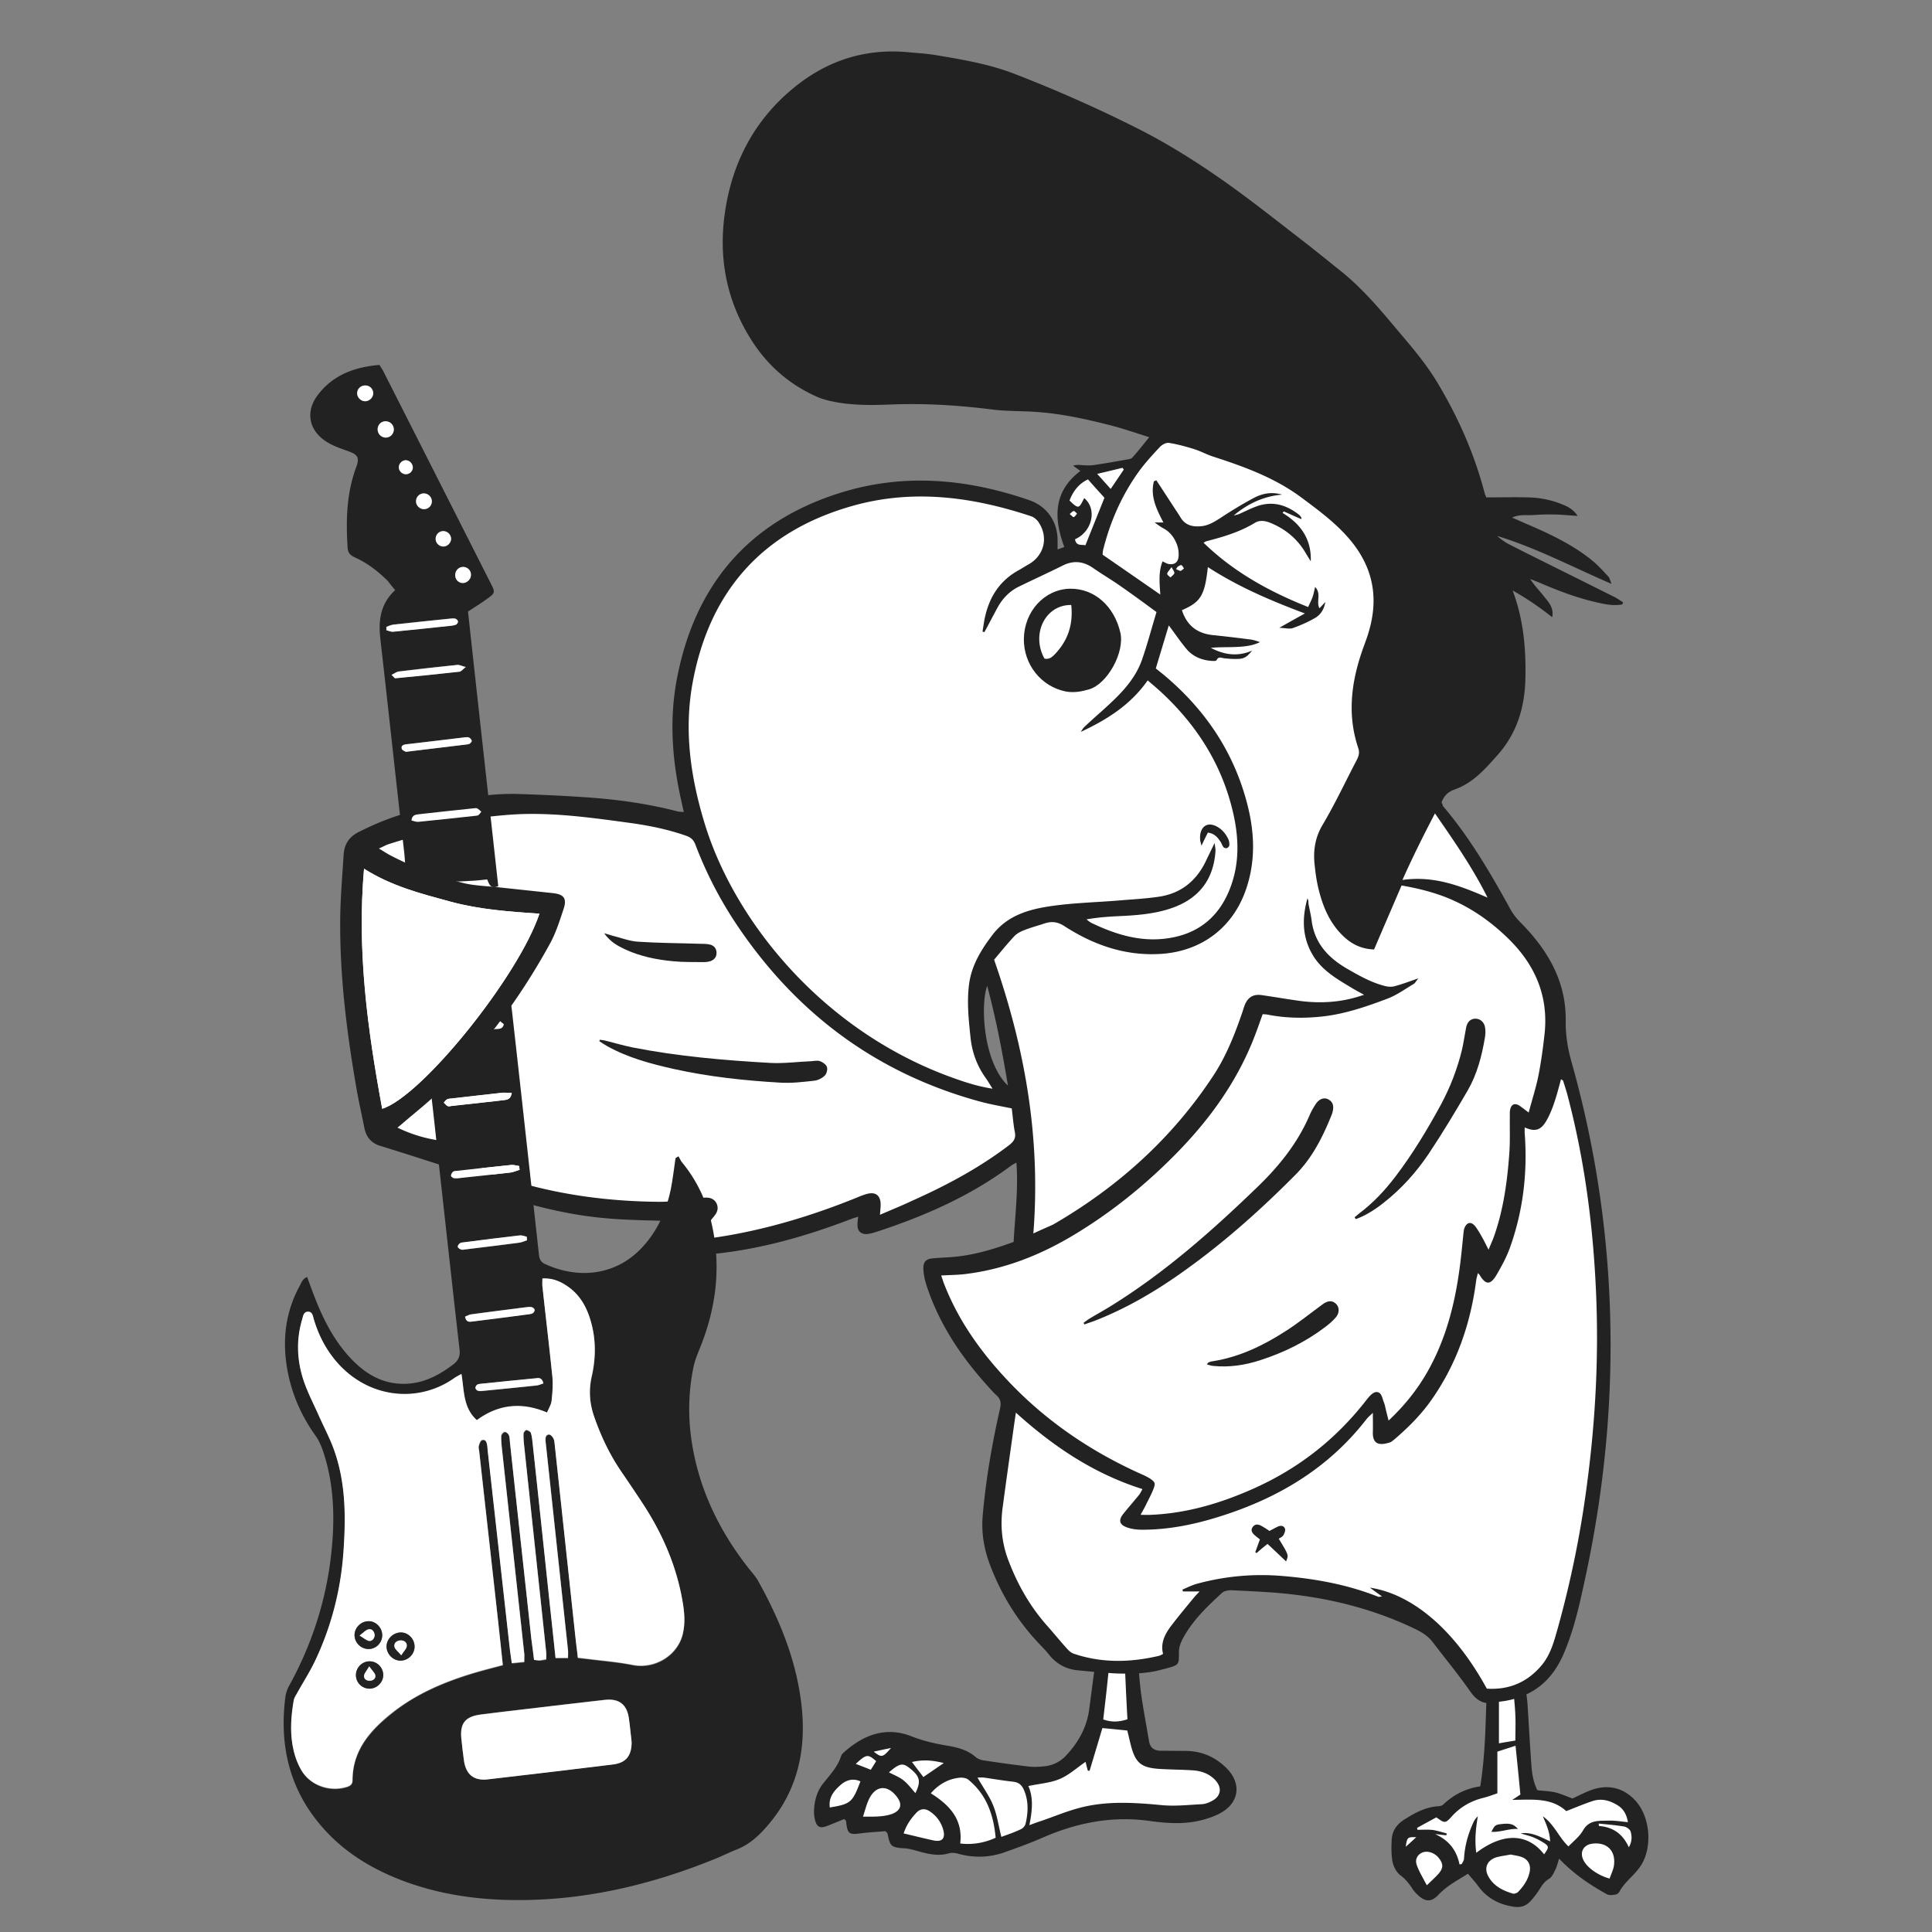 <svg xmlns="http://www.w3.org/2000/svg" xml:space="preserve" id="Calque_1" x="0" y="0" version="1.1" viewBox="0 0 1117.1 1117.1">
  <rect x="0" y="0" width="1117.1" height="1117.1" fill="#808080" stroke="none"/>
  <style>
    .st0{fill:#fff}.st1{fill:#222}
  </style>
  <path id="fond" d="M943.8 1042.2c-6-6.3-13.3-8.2-21.7-5.8-2.7.8-5.3 2.1-8.1 3.4-1.3.6-2.7 1.3-4.1 1.9l-.7.3-.8-.3c-.9-.3-1.8-.7-2.8-1.1-2.2-.9-4.5-1.8-6.8-2.4-1.9-.5-4-.6-6.1-.8-1.3-.1-2.7-.2-4.1-.4l-1-.1-.5-.9c-2.8-5.6-3.4-11.6-3.7-16.2-.5-7.4-1-14.9-1.4-22.2-.2-3.7-.4-7.4-.7-11.1-.1-2-.4-4.2-.6-6.6l-.2-1.4 1.3-.6c9-4.2 15.6-11.3 20.2-21.7 6.3-14.5 9.7-30.1 12.9-45.2l.3-1.3c11-51.8 15.6-104 13.7-155.1-1.8-47.4-9.2-94.6-22.1-140.2-2.4-8.4-3.5-16.3-3.4-24.3.3-19.8-7.8-37.3-25.3-55.1-2.8-2.8-5-5.6-6.5-8.6-10.3-18.8-22.7-40.4-38.8-59.2l-.5-.6v-.7c0-.1 0-.2-.4-.8l-.5-.8.3-.9c1.5-4.3 4.4-7.2 8.5-8.6 10.1-3.5 16.7-11 23.8-18.9l.3-.4c10.2-11.4 15.4-25.4 15.8-43 .5-20.1-1.8-36.1-7.3-50.3l-2-5.2 4.8 2.8c7.1 4 13.6 8.3 19.9 13.1-.6-2.1-1.9-3.8-3.4-5.6-.3-.3-.5-.7-.8-1-.9-1.1-1.7-2.1-2.7-3.2-1.9-2.2-3.8-4.4-5.4-7l-3.4-5.3 5.8 2.4c.8.3 1.7.7 2.5 1 .9.3 1.7.7 2.6 1 14.7 6.4 26.1 10.2 37.2 12.3 2.2.4 4.3.7 6.3.6l-1.5-.9-.2-.1c-10.7-5.4-21.5-10.7-32.3-16.1l-7-3.5c-7-3.5-14.2-7.1-21.3-10.7-2.6-1.4-5.2-3.1-7.4-5.2l-6.6-6 8.6 2.6c16 4.9 30.9 11.7 46.6 18.9 4.7 2.2 9.5 4.4 14.4 6.5-2.5-2.7-4.9-5.2-7.6-7.5-11.7-9.6-25.5-15.9-38.6-21.5-.7-.3-1.4-.6-2.2-1-1.6-.7-3.3-1.5-5.4-2.3l-4.1-1.7 4-1.9c3.6-1.7 6.9-1.7 9.8-1.6 1.1 0 2.1 0 3.1-.1 4.3-.3 8.5-.4 12.9-.3 2.5.1 5.1.2 7.8.4h.3c-1.3-1-2.6-1.6-3.9-2.1-5.9-2.6-12.7-4-20-4.2-5.1-.1-10.2-.1-15.7 0H858l-.5-1.3c0-.1-.1-.2-.2-.4-.3-.6-.6-1.4-.9-2.4-5.6-21.3-14.7-42.6-27.1-63.3-5.6-9.3-12.4-17.6-18.3-24.6-1.6-1.8-3.1-3.7-4.7-5.6-9.9-11.8-20.2-24-32.5-33.9-2.4-1.9-4.7-3.8-7.1-5.7-4.9-3.9-9.9-8-15-11.9l-10.4-8c-11.5-8.9-23.4-18.1-35.5-26.6-17.4-12.2-33.4-21.9-48.9-29.8a802.14 802.14 0 0 0-70.7-31.4c-14.6-5.7-30.3-8.4-45.4-10.9-3.9-.7-7.9-1-11.8-1.3-1.4-.1-2.7-.2-4.1-.4-23.7-2.2-45.3 4.3-64.1 19.5-22.3 17.9-35.7 42.1-40 71.9-3.7 26 1.3 50.1 14.8 71.6 9.3 14.8 22 25.8 37.7 32.6 3.8 1.6 8 2.4 11.6 3.1 9.3 1.5 18.4 1.5 29.4 1.1 18.7-.8 38.1.2 59.4 2.9 4.9.6 10 .8 15 .9 2.9.1 6 .2 9 .4 15.7.9 30.7 4.3 44.5 7.9 5.6 1.4 11 3.2 16.7 5 1.9.6 3.9 1.3 5.9 1.9l2.8.9-1.6 2c-.9 1.1-1.7 2.1-2.5 3.1-2.5 3.1-4.8 6-7.4 8.8-1.1 1.2-2.9 1.5-4.4 1.8l-.3.1c-6.1 1.1-12.4 2.2-18.6 3.1-2.1.3-4.3.2-6.5.1l1.8 1.2-2.2 1.7c-13.1 9.9-15.7 22.8-8.6 41.7l.7 1.9-8.5 3v-8.4c-.1-9.7-5.8-17.7-14.8-20.9-39.2-13.6-74.9-15-109-4.1-51.1 16.3-82.2 52-92.4 106.3-4 21.3-3.1 44.1 2.7 69.5.4 2.1.8 3.9 1.4 6.2l.6 2.6-2.7-.2c-.3 0-.6 0-.9-.1-1.2-.1-2.3-.1-3.3-.4-15.7-4.1-32.9-6.7-52.4-8-12.3-.8-25-1.5-39-1.9-11.9-.4-23.9 1.4-35.6 3.2-1.6.2-3.1.5-4.7.7-.2 0-.5.1-.7.1h-.1c-3.1 3.3-7.1 3.8-10.7 4.2-1.3.2-2.6.3-3.8.6-12.1 2.7-24 7-36.1 13.2-4.6 2.4-6.8 5.9-7.2 11.2l-.6 9.9c-.7 9.7-1.3 19.7-1.3 29.6-.1 28.3 2.9 58 9.6 96.4.8 4.4 1.7 8.9 2.6 13.2.6 2.7 1.1 5.5 1.7 8.2.9 5 3.3 7.8 7.7 9.2 14.3 4.4 28.6 9 42.6 13.6h.1c.5.2.9.3 1.4.4.5.1 1 .3 1.7.5l1.5.5-.1 1.6c-.2 3.4 1.3 5 6 6.6 22 7.8 48.3 16.1 75.9 18.6 9.7.9 19.7 1.2 29.3 1.5l11.4.3c.9.1 1.8 0 3 0h6.3l-2.9 4.1c-1.6 2.3-2.9 4.1-4.1 6l-.5.7c-1 1.5-2 2.8-2.6 4.4-.6 1.7-.6 3.1 0 4 .6.9 1.9 1.3 3.6 1.3 6.3-.2 12.6-.8 18.8-1.4 24.8-2.4 50.1-8.8 79.6-20.1.7-.3 1.5-.5 2.3-.8.6-.2 1.2-.4 1.9-.6l3-1.1-.5 4.3c-.1 1.3-.3 2.4-.3 3.5 0 .8.1 2 .9 2.6.7.7 1.9.7 2.8.6 1.6-.2 3.1-.7 4.8-1.2l.4-.1c31.9-10.5 56.4-22.6 77-38l.1-.1c.3-.2.7-.4 1.2-.7.4-.2 1-.5 1.7-1l2.8-1.7.2 3.2c.9 11.6 0 22.9-.8 33.8-.3 4-.6 8.2-.8 12.3l-.1 1.3-1.2.5c-10 3.6-22 7.5-34.6 8.7-2.1.2-4.3.3-6.4.5-2 .1-4.2.2-6.2.4-2.9.2-3.8 1.1-3.7 3.9.1 2.6.6 5.6 1.5 8.5 6.3 19.7 17.4 38.3 34.2 57.1.5.5.9 1 1.4 1.6 1.4 1.6 2.8 3.2 4.4 4.6 3 2.6 3.8 5.6 2.8 9.9-5.1 22.4-8.3 42.6-10 61.6a61 61 0 0 0 3.9 26.8c6.5 17.4 16.1 32.8 28.6 45.9l1 1.1c1.4 1.5 2.8 3 4.1 4.5 4.2 5.3 9.2 8.1 15.6 8.7l2.4.2c2.3.2 4.7.5 7 .7l2.2.2-.4 2.2c-.1.3-.1.6-.2.9-.5 3.5-.9 7-1.4 10.5l-1.3 10.1c-1.4 10.4-6.1 19.7-14.3 28.3-3.5 3.6-8.2 5.8-13.4 6.4-2.9.3-6.4.5-9.7.1-7.5-.9-15.7-2-25.7-3.5-1.6-.2-4-.9-5.7-2.3-4.3-3.8-9.6-5.2-14.8-6.1-8.8-1.4-15.6-3.2-22-5.7-12.5-4.9-24.5-2-36.6 8.7-.9.8-1.2 1.2-1.2 1.4-1.8 5.5-5.2 9.8-8.6 13.9-.8.9-1.5 1.8-2.2 2.8-2.9 3.6-4.5 8.3-4.8 13.9-.1 1.9.1 3.9.5 5.6.5 1.7.9 2.2 1.3 2.4.3.2 1.1.2 3-.5 2.4-.9 4.7-1.9 7-2.8 1-.4 1.9-.8 2.9-1.2l1.2-.5.9.9c.2.2.4.3.5.4.4.3.9.7 1.1 1.4l.1.4c.2 1.7.5 4.8 1.3 5.4.7.6 3.6.2 5.4-.1 3-.4 6.1-.6 9-.8 1.7-.1 3.3-.2 4.9-.4l.8-.1.9.8c.7.6 1.2 1.1 1.5 1.8v.2c.1.6.3 1.1.4 1.6 1.1 4.9 1.2 5.2 7.4 5.5 2.9.2 5.7.9 8.4 1.7 1.1.3 2.1.6 3.1.8 4.3 1.1 9 1.8 13.8.4 2.3-.7 4.9-.2 6.6.3 8.4 2.3 16.8 2.1 24.9-.7 7-2.5 14.5-5.2 21.8-8.3 21.7-9.6 42.2-12.9 62.8-10.1 10.1 1.4 20.8 2.3 31.2-.6 2.8-.8 6.5-2 9.6-3.8 4.4-2.5 7.1-6.1 7.7-10 .6-4-1-8.3-4.5-12-6.2-6.5-13.9-9.9-22.7-10h-14.4c-5 0-8.2-2.6-8.9-7.2l-1.2-7c-1.1-6.2-2.2-12.6-3.2-19-.5-3.7-.9-7.5-1.3-11.6l-.4-3.8 2-.2c3.2-.2 6.2-.6 9.1-1.2 1.4-.3 2.8-.7 4.3-1.1 4-1 6.5-1.7 7.3-2.4.5-.4.5-1.4.5-4.1v-2.3c.1-2.4.9-5 2.4-7.9 5.6-10.5 13.8-18.5 23.1-27 1.8-1.7 5-2.1 7.4-2l6.1.3c9.1.5 18.6.9 27.9 2 26.3 3 50.6 9.7 72.3 20.2 4 1.9 8 4.3 11.1 8.4 2.5 3.3 5 6.5 7.5 9.7 4.7 6 9.6 12.3 14.1 18.7 2.5 3.6 5 5.4 7.9 5.8l1.8.3-.2 5.6c-.5 14.6-1 29.6-3.4 44.6l-.2 1.5-1.5.2c-7.8 1.1-14.4 4.4-20.3 10-1.1 1.1-3 1.5-4.4 1.5-7 .5-13 4-18.6 7.5-2.6 1.7-5.9 4.7-6.2 9.7-.2 4.1-.3 8.5.5 12.6.5 2.5 2.1 5.2 3.8 6.5 3.4 2.4 5.6 5.4 7.3 8 .7 1.2 1.6 2.2 2.6 3.1 2 2 3.7 3 5.2 3 1.3 0 2.7-.9 4.3-2.6 4.1-4.4 8.9-7.3 13.9-10.3 1.2-.7 2.4-1.5 3.6-2.2l1.5-.9 1.1 1.3c.6.7 1.2 1.5 1.9 2.2 1.3 1.6 2.7 3.2 4 4.9 4.6 6.3 10.9 10 19.4 11.3 3.4.5 5.9-.4 8-2.8 1.7-1.9 3.2-3.9 4.7-6.2l.1-.1c1.5-2.5 3.1-5 6.2-6.8 1-.6 1.9-2.3 2.6-3.8.1-.3.3-.6.4-.9.5-1 .8-2.1 1.2-3.4.2-.8.5-1.7.8-2.5l1.1-3.1 2.3 2.4c7.2 7.5 15.9 14 27.2 20.2.6.3 2.2.1 3.3 0h.3c.2-.1.7-.4.8-.6 1.8-3.4 4.5-6.2 7-8.8 2.1-2.2 4.1-4.3 5.6-6.7 6.7-10.2 5.1-26.7-3.1-35.2zM581.4 629.1c-14.6-13.6-16.9-47.4-12.5-59.8l2.1-6.1 1.7 6.3c4.5 16.9 8.1 34.2 12 57.9l1 5.8-4.3-4.1z" class="st0"/>
  <g id="corps_1_">
    <path d="M868 1054.7c5-.6 7.1-.1 9.7 2.8-5.2-.3-10 2-15.4 1.7 2-3.9 2.3-4.1 5.7-4.5z" class="st1"/>
    <path d="M945.3 1040.8c-6.5-6.8-14.6-9-23.7-6.3-4.2 1.3-8.1 3.5-12.4 5.4-3-1.1-6.3-2.6-9.8-3.5-3.3-.8-6.8-.8-10.5-1.3-2.4-4.8-3.2-10.1-3.5-15.4-.8-11.1-1.4-22.2-2.1-33.3-.1-2.1-.4-4.3-.7-6.7 9.5-4.4 16.4-12 21.2-22.7 6.6-15.1 9.9-31 13.3-46.9 10.9-51.3 15.7-103.2 13.7-155.6-1.8-47.8-9.2-94.7-22.2-140.7-2.2-7.8-3.4-15.5-3.3-23.7.3-22.7-10.4-40.8-25.9-56.5-2.4-2.4-4.6-5.1-6.2-8.1-11.5-20.9-23.5-41.4-39-59.6 0-.6-.2-1.1-.7-1.9 1.4-3.9 3.9-6.2 7.3-7.4 10.7-3.7 17.7-11.7 24.9-19.8 11.4-12.7 15.9-27.7 16.3-44.3.4-17.4-1.1-34.5-7.4-51.1 7.9 4.5 15.4 9.5 22.9 15.5 1.1-5.5-2.1-8.7-4.7-12s-5.6-6.3-8-10.1c1.7.7 3.4 1.3 5.1 2 12.2 5.3 24.6 9.9 37.6 12.4 3.5.7 7 .9 10.5.3.2-.4.3-.8.5-1.2-1.6-1-3.2-2.2-5-3.1-10.8-5.4-21.6-10.8-32.5-16.2-9.4-4.7-18.9-9.4-28.3-14.2-2.5-1.3-4.9-3-7-4.9 22.6 6.9 43.4 17.9 66.1 27.7-.9-2.2-1.1-3.5-1.9-4.3-2.9-3.1-5.7-6.2-8.9-8.9-11.7-9.6-25.3-15.9-39.1-21.8-2.3-1-4.5-2-7.6-3.3 4.4-2.1 8.4-1.2 12.2-1.5 4.2-.3 8.4-.4 12.7-.3 4 .1 7.9.5 13 .8-2.4-3.6-5.2-5.1-8-6.3a54.9 54.9 0 0 0-20.7-4.4c-7.8-.2-15.7 0-24.1 0-.2-.5-.7-1.5-1-2.6-5.9-22.6-15.3-43.8-27.3-63.8-5.3-8.8-11.8-17-18.5-24.9-11.8-13.9-23.1-28.2-37.5-39.7-7.4-5.9-14.6-11.8-22.1-17.6-15.2-11.7-30.2-23.7-45.9-34.7-15.7-11-31.9-21.2-49.1-29.9a800.48 800.48 0 0 0-70.9-31.5c-14.8-5.8-30.3-8.4-45.8-11-5.3-.9-10.7-1.2-16-1.7-24.5-2.3-46.4 4.5-65.5 19.9-23.4 18.8-36.5 43.7-40.7 73.2-3.7 26 1 50.5 15.1 72.9 9.4 15 22.3 26.3 38.6 33.4 3.8 1.6 8 2.5 12.1 3.2 9.9 1.6 19.8 1.5 29.8 1.1 19.8-.8 39.5.4 59.1 2.9 7.9 1 16.1.8 24.1 1.3 15 .9 29.6 4.1 44.1 7.8 7.4 1.9 14.6 4.4 22.5 6.9-3.5 4.3-6.5 8.2-9.8 11.8-.7.8-2.4 1-3.6 1.2-6.2 1.1-12.4 2.2-18.6 3.1-2 .3-4.1.2-6.2.1-1.8-.1-3.6-.5-5.8.3 1.3.9 2.5 1.8 4.2 3-15.6 11.8-15.6 27.2-9.3 44l-3.9 1.4v-5.6c-.1-10.6-6.2-19.3-16.1-22.8-36.3-12.6-73.3-15.9-110.3-4.1-52.8 16.8-83.6 53.6-93.8 107.8-4.4 23.6-2.6 47 2.7 70.3.4 1.9.8 3.7 1.4 6.2-1.5-.1-2.8-.1-3.9-.4-17.3-4.5-35-6.9-52.8-8.1-13-.9-26-1.5-39.1-1.9-13.7-.5-27.2 1.9-40.6 3.9-.6.1-1.4 0-1.7.4-3.7 4.2-9 3.4-13.7 4.5-12.8 2.8-24.9 7.4-36.6 13.4-5.4 2.8-7.9 7.1-8.3 12.8-.8 13.2-2 26.4-2 39.6-.1 32.5 4 64.7 9.6 96.7 1.3 7.2 2.9 14.3 4.3 21.4 1 5.3 3.7 9 9.1 10.7 14.3 4.4 28.5 9 42.7 13.6.9.3 1.8.5 3.1.9-.3 5.2 3 7.1 7.3 8.6 24.9 8.8 50 16.3 76.4 18.7 13.5 1.3 27.2 1.3 40.8 1.8 1.5.1 3 0 5.5 0-1.9 2.7-3.4 4.8-4.8 7-1.2 1.7-2.5 3.4-3.3 5.4-1.8 4.7.5 8.2 5.6 8 6.3-.2 12.6-.8 18.9-1.4 27.7-2.7 54.2-10.3 80.1-20.2 1.2-.5 2.5-.8 4.2-1.4-.2 1.9-.4 3.3-.4 4.8 0 3.7 2.2 5.6 5.9 5.2 1.9-.2 3.7-.8 5.6-1.4 27.7-9.1 54.1-20.7 77.6-38.3.6-.4 1.3-.7 2.8-1.6 1.2 15.7-.8 30.7-1.6 45.9-11.3 4.1-22.4 7.5-34.1 8.6-4.2.4-8.4.5-12.6.9-3.9.3-5.6 2-5.5 5.9.1 3 .7 6.1 1.6 9 7 22 19.4 40.8 34.6 57.8 1.9 2.1 3.8 4.4 5.9 6.3 2.6 2.3 3 4.6 2.2 8-4.6 20.4-8.2 41-10 61.9-.8 9.6.7 18.8 4 27.7 6.5 17.5 16.1 33.1 29 46.6 1.7 1.8 3.5 3.6 5 5.5 4.4 5.6 9.8 8.8 17 9.5l9.5.9c-.1.4-.1.7-.2 1.1l-2.7 20.5c-1.4 10.7-6.5 19.6-13.8 27.2a19.5 19.5 0 0 1-12.2 5.8c-3 .3-6.2.5-9.2.1-8.6-1-17.1-2.2-25.7-3.5-1.6-.2-3.5-.9-4.7-1.9-4.5-4-10-5.5-15.7-6.5-7.4-1.2-14.5-2.8-21.6-5.6-14.6-5.7-27.4-.9-38.7 9.1-.7.6-1.5 1.4-1.8 2.2-2 6.4-6.5 11-10.5 16.1-3.4 4.3-4.9 9.6-5.2 15-.1 2.1.1 4.3.6 6.2 1.1 4 2.9 4.8 6.9 3.3 3.4-1.3 6.7-2.7 9.9-4 .6.6 1 .8 1.1 1.1.8 7.6 1.6 8.1 8.9 7.1 4.7-.6 9.5-.8 13.8-1.2.7.6 1.1.9 1.2 1.2 1.6 6.6 1.2 8.3 9.6 8.7 3.8.2 7.5 1.6 11.2 2.5 4.9 1.2 9.7 1.9 14.8.4 1.7-.5 3.8-.2 5.5.3 8.8 2.4 17.5 2.2 26.1-.7 7.4-2.6 14.8-5.3 22-8.4 19.7-8.7 40.1-12.9 61.7-10 10.7 1.5 21.4 2.3 32-.7 3.5-1 7-2.2 10.1-4 10.2-5.8 11.8-16.5 3.7-25.1-6.5-6.8-14.5-10.5-24.1-10.6-4.8 0-9.6-.1-14.4-.1-3.8 0-6.3-1.6-6.9-5.5-1.5-8.7-3.1-17.3-4.4-26-.6-4.1-1-8.6-1.4-13.3 3.1-.2 6.2-.6 9.3-1.2 1.5-.3 3-.7 4.5-1.1 10.3-2.6 9.1-2.5 9.3-10.7.1-2.4 1.1-4.9 2.2-7 5.6-10.5 14.1-18.6 22.7-26.5 1.3-1.2 3.9-1.6 5.9-1.5 11.3.6 22.6 1 33.9 2.3 24.9 2.8 49 9.1 71.7 20 4.1 2 7.7 4.2 10.4 7.8 7.2 9.5 14.8 18.6 21.6 28.4 2.7 3.9 5.6 6.1 9.3 6.7-.5 16.1-.9 32.1-3.5 48.2-8.4 1.2-15.4 4.8-21.4 10.5-.7.7-2.1 1-3.1 1-7.4.5-13.6 4-19.6 7.8-4.1 2.6-6.8 6.4-7.1 11.3-.2 4.4-.3 8.9.5 13.1.6 2.8 2.3 6 4.5 7.7 2.9 2.1 4.9 4.6 6.8 7.5.8 1.3 1.8 2.5 2.9 3.5 4.4 4.4 8.1 4.8 12.3.3 4.9-5.2 10.9-8.3 17.1-12.2 2 2.4 4 4.6 5.8 7 5.1 7.1 12.1 10.8 20.7 12.1 4.1.6 7.2-.5 9.8-3.4 1.8-2 3.4-4.1 4.9-6.4 1.5-2.4 2.9-4.7 5.6-6.3 1.8-1 2.8-3.5 3.8-5.5.9-1.8 1.3-3.9 2.1-6.2 8.3 8.7 17.7 15.1 27.7 20.6 1.3.7 3.2.4 4.8.2.8-.1 1.9-.9 2.3-1.6 3.2-6 9.1-9.8 12.6-15.4 6.8-10.9 5.2-28.5-3.6-37.7zm-69.1-48.7c.2 4.6 0 9.1 0 14.3-3 .5-6.1 1-9.5 1.6v-24c1.2-.2 2.3-.3 3.5-.5 1.8-.3 3.6-.7 5.3-1.2.3 3.4.6 6.6.7 9.8zm-46.5-521.8c11.2 16.2 21.9 31.6 30.4 48.7-15.5-6.7-30.8-12.8-49.2-10.2 6.1-13.7 12.2-25.8 18.8-38.5zM649 270.5c.3.3.5.7.8 1-2.4 3.5-4.7 7-7.6 11.2-2.7-3-4.8-5.4-7.8-8.7 5.6-1.3 10.1-2.4 14.6-3.5zm-19.9 6.7c3.4 3.9 6.6 7.4 9.5 10.6-3.6 9.1-7.3 18.1-11 27.5-2-.6-5.4.7-6-3.5 10-4.4 12.9-17.5 5.3-23.8-3 5.8-3 6.8-8.5 1.4 2.1-5.4 5.4-9.8 10.7-12.2zm-8.3 21.8c-.4.1-1.3-1-2.3-1.8 1-.8 1.7-1.7 2.3-1.7.7 0 1.3.9 2 1.5-.7.7-1.2 1.7-2 2zm-220.4 96.2c9.6-53 40.2-87.8 92.2-102.6 35-10 69.6-5.4 103.6 5.9 1.5.5 3 1.7 4 3 6.3 8.9 3.7 19.7-5.6 24.9-1.8 1-3.6 2.2-5.4 3.2-10.7 5.8-16.8 14.9-19.5 26.5-.7 2.9-1.1 6-1.6 9.1l1.1.3c2.6-4.8 5.1-9.6 7.7-14.4 2.9-5.2 6.9-9.3 12.2-11.9 8.4-4.1 17-8 25.4-12.2 6.4-3.2 12.1-2.4 17.8 1.6 4.9 3.4 10 6.4 14.9 9.8 7.2 5 14.3 10.2 21.5 15.5-2.9 9.6-5.3 18.7-8.4 27.6-4.3 12.2-13.4 20.8-22.7 29.2-3.6 3.2-7.2 6.4-10.7 9.7-.8.8-1.3 1.8-2 2.8 15.2-7.1 28.9-15.7 38.7-29.8 2.9 2.5 5.4 4.6 7.8 6.8 20.8 19.3 35.4 42.3 41.7 70.2 3.2 14.1 3.6 28.2-1.4 42-6.4 17.7-19 28-37.7 30.3-15.2 1.9-29.2-2.5-42.8-9-1.1-.5-2-1.4-3-2.1 7.3-1.3 14.4-1.7 21.4-2 9.4-.5 18.8-1.4 27.8-4.5 15.6-5.4 24.2-16.2 25.4-32.8.1-1.2-.2-2.4-.5-4.9-2.2 4.6-3.8 7.8-5.3 11-5.6 11.3-14.5 18.3-27 20.1-7.4 1.1-14.9 1.5-22.3 2.1-13.9 1.2-28 1.4-41.8 3.6-12.1 1.9-23.8 5.6-32 16.3-6.6 8.7-12.1 17.5-13.6 28.7-1.3 10.4-.2 20.7.9 31 .9 8.3 3.7 16 8.6 22.9 1.3 1.8 2.4 3.7 4.1 6.4-9.5-1.5-17.2-4.2-24.9-7-74.8-27.6-124.4-90.9-141.3-145.5-8.3-26.9-12.3-54-7.3-81.8zm182.4 232.5c-13.9-13-16.2-45.7-12-57.7 5.1 19.1 8.7 37.8 12 57.7zM210.5 502.3c16.1 10.2 32.9 14.4 49.8 19s34.1 5.8 51.6 7C299.8 564.5 244 633.9 221 641.1c-8.4-45.6-14.6-91.2-10.5-138.8zm372.9 159.9c-17.2 13.1-36.1 23.2-55.8 32-6.1 2.9-12.1 5.3-18.8 8.2.2-2.8.4-4.3.4-5.8 0-5.4-2.9-7.7-8.2-6.2-2 .6-4 1.4-5.9 2.2-26 10.5-52.8 18.6-80.6 22.8-3.7.6-7.4.7-12.5 1.1 1.7-2.1 2.5-3.2 3.3-4.1 2.6-3.1 5.2-6.2 7.7-9.3 1.9-2.3 2.6-4.8 1.2-7.5-1.5-2.7-4.1-3.3-6.9-3.1-1.9.2-3.8.5-5.7.7-6.7.6-13.4 1.7-20 1.7-30.3-.2-60.1-4.2-89-13.5-4.9-1.6-9.8-3-15.1-4.7 1.3-1.5 2.4-2.6 3.2-3.9 1.5-2.4 3-4.9 4-7.5 1.1-2.9-1-5.8-3.7-5.7-4.2.2-8.4.6-12.5.7-13.4.3-26.3-2.3-38.7-8.3 1-.8 1.9-1.5 2.8-2.3 7.4-6.4 15.2-12.4 22.1-19.3 25-25.2 46.1-53.4 63.2-84.6 3.5-6.3 5.7-13.4 8-20.3 2-6.1.1-8.4-6.3-9.1l-30.9-3.3c-7.1-.8-14.3-.9-21.1-2.6a191.2 191.2 0 0 1-42.4-16.2c-1.8-1-3.5-2.1-6.1-3.7 2.6-1.1 4.2-2.1 5.9-2.6 9.3-2.9 18.7-5.7 28-8.6 2.1-.7 4.1-1.7 6.2-2.6 1.4-.7 2.7-2.2 4.1-2.3 13-1.4 25.9-3.4 38.9-3.8 20.8-.6 41.3 2.3 61.9 5.1 11 1.5 21.9 3.7 32.5 7.4 2.7.9 4.4 2.3 5.5 5.2 6.3 16.6 14.4 32.2 24.3 46.9 34.4 51 80.8 85.5 140.5 101.7 5.9 1.6 11.9 2.6 18.1 3.9.6 4.6.9 9.2 1.8 13.7.7 3.6-.7 5.5-3.4 7.6zm-37.3 80.7c-.7-1.7-1.2-3.5-1.9-5.4 5.3-.3 9.9-.3 14.5-.9 22.1-2.8 42.3-10.7 61.3-22 22-13.1 41.9-29.1 59.9-47.4 19.9-20.2 36.1-42.8 46.1-69.5 1.4-3.7 2.7-7.5 4.1-11.3 1.1.1 1.8.1 2.5.2 10.4 2.1 20.9 2.3 31.5 1.2 13.3-1.4 25.8-5.7 38.2-10.4 5.3-2 10.1-5.5 15-8.4.9-.5 1.5-1.7 2.8-3.3-5.3 1.8-9.4 3.4-13.6 4.5-1.7.5-3.7.4-5.4 0-8.1-2-15.3-6.1-22.4-10.2-10.8-6.3-18.6-14.7-20.3-27.7-.4-3.2-1.2-6.4-1.8-9.6-.1-.6 0-1.2-.1-1.7-.1-.6-.3-1.1-.5-1.6-3.4 11.9-3 23.3 3.6 33.7 5.2 8.2 13.5 13 21.5 17.8 2.2 1.4 4.6 2.6 7.6 4.3-1.5.5-2.2.7-2.8.9-10.8 3.4-21.8 4.1-33 2.8-7.8-1-15.5-2.4-23.3-3.5-4.7-.7-7.8 1-9.7 5.3-.6 1.4-1 2.9-1.5 4.4-4.4 12.9-9.4 25.6-17 37.1-23.8 36.1-55.1 64.2-92.4 85.8-3.2 1.5-6.9 3-11.5 5.2 4.3-55-4.7-106.7-22.7-158.3 3.5-4.1 7.4-9 11.7-13.6 1.5-1.6 3.7-2.7 5.8-3.5 3.7-1.5 7.6-2.5 11.5-3.8 4.2-1.4 7.7-1.1 11.8 1.6 16.6 10.7 34.7 17.1 54.9 16 24.3-1.3 43-15.5 50.4-38.7 5.2-16.1 4.4-32.2.2-48.3-7.9-30.4-24.8-55-48.8-74.9l-4-3.2c2.6-8.7 5.1-16.9 7.5-24.9 3.6 4.8 6.7 9.4 10.2 13.6 3.6 4.3 8.5 6.4 14.1 6.9 1.1.1 3 .2 3.3-.3 1.1-2.4 2.7-1.4 4.3-1.2 2.7.3 5.4.5 8 .4 3.7-.1 5.2-1.1 8.3-4.8-8.7 3.7-16.4 2.3-23.9-1.6 4.7-.5 9.5-.3 14.2-.5 4.8-.2 9.7-.6 14.2-2.8-2.3-.9-4.5-1.5-6.8-1.7-6.9-.9-13.7-1.7-20.6-2.4-9.1-1-14.9-5.7-17.7-14.4 10.9-4.7 13.2-8.5 15-24.9 17.3 11.2 35.8 19.2 56.1 26.8-5.4 3-9.5 5.3-14.8 8.3 3.4.1 5.8.8 7.7.2 4.5-1.6 8.9-3.5 13-5.9 3.3-1.9 5.3-5.2 5.9-9.2-1.1 1.2-2.1 2.3-3.4 3.6-2-4 1.3-8.5-2.5-12.3-.6 2.5-.9 4.4-1.6 6.2-.7 1.9-1.7 3.7-2.4 5.4-22.6-9-43.1-20.3-60.5-37.2.8-.4 1.3-.8 1.8-.9 9.7-2.5 19.2-5.3 27.9-10.6 2.9-1.7 5.9-1.2 8.9 0 8.6 3.5 15.5 9.1 20.3 17.2 1 1.7 2.1 3.4 3.1 5.1.5-12.8-5.8-21.7-16.3-28 .2-.3.5-.6.7-.9 3.4 1.5 6.7 3 10.2 4.5-.1-.6 0-1-.2-1.2-.3-.5-.7-.9-1.1-1.3-7.6-6-15.9-8.3-25.2-4.7-3.2 1.2-6.3 2.8-9.5 4.2-1 .4-2.1.6-3.2.9 8.2-6.9 17.4-11.2 28-12.1-5.7-1.7-11.1-.8-16.1 1.8-6.8 3.6-13.3 7.6-19.7 11.8-3.3 2.1-6.5 4.1-10.4 4.6-5.1.6-9.6-.2-12.5-5-1.7-2.8-3.6-5.5-5.3-8.2-2.9-4.4-5.8-8.9-8.7-13.3-.5.2-.9.4-1.4.6-2.2 8.5 1.4 16 5.5 23.8h-5.1c2 1.4 3.4 2.5 4.9 3.3 4.1 2.1 6.6 5.6 8.1 9.7.8 2.2 1.1 4.9.8 7.2-.5 3.4-3.1 4.6-6.5 3.6-.8-.3-1.6-.8-2.7-1.3-2.5 6.3-1.7 12.6-1.3 19.2-11.4-7.9-22.4-15.5-33.4-23.1.1-1.1.2-2.1.4-3 4.1-16.2 10.7-31.2 20.4-44.8 3.7-5.1 8-9.8 12.3-14.4 1.3-1.4 3.7-2.7 5.4-2.4 4.9.8 9.7 2.1 14.5 3.6 3.8 1.2 7.4 3.2 11.2 4.4 17.9 5.8 35.5 12.2 50.8 23.6 10.2 7.6 20.3 15 28.5 24.9 13.1 15.9 16.2 33.4 10.4 52.8-.8 2.8-1.8 5.4-2.8 8.2-7.1 19.4-10 39-3.2 59.1.9 2.7.1 4.8-1.1 7.1-6.5 12.4-12.4 25.1-19.6 37.2-4.5 7.6-5.5 15.4-4.5 23.7.5 4.8 1.2 9.5 2.4 14.2 2.5 9.8 6.4 18.9 13.8 26.1 4.8 4.7 10.4 7.7 18.1 8 5.2-12.2 10.5-24.4 15.9-37 11 1.9 21.8 4.7 31.8 9.5 11.2 5.3 21.1 12.6 29.9 21.2 15.4 15 23.3 33.1 21 54.9-.9 8.2-2 16.4-3.6 24.5-1.4 6.9-3.6 13.6-5.6 21.2-2.2-1.7-3.7-2.8-5.2-3.9-2.7-1.8-4.8-1-5.5 2.1-.3 1.3-.2 2.7-.2 4-.1 7.1.2 14.2-.3 21.3-1.2 16.5-3.4 32.8-9 48.5-.8 2.2-1.8 4.3-3 7.3-1.5-2.9-2.4-4.8-3.4-6.6-1.3-2.3-2.6-4.7-4.2-6.8-2.4-3.1-5-2.6-6.4 1-.3.9-.4 1.9-.5 2.8-.7 6.7-1.3 13.4-2.2 20-2.8 21.1-8 41.4-18.6 60.1-5.9 10.4-13.3 19.6-22.5 28.3-.6-2.3-1-3.9-1.4-5.5-.4-1.7-.7-3.4-1.3-5-1-2.4-1.3-6.1-4.4-6-1.9 0-4.1 2.5-5.5 4.3-17.6 22.8-39.5 40-65.9 51.7-18.9 8.4-38.5 14.2-59.3 15-1.6.1-3.3 0-5.6 0 1.3-2.5 2.3-4.1 3.1-5.8 1.4-2.9 3-5.8 4.2-8.8 1.5-3.8 1.1-4.4-2.2-6.6-1-.6-2-1.1-3-1.6-28.6-12.6-54.2-29.5-76.1-51.9-16.6-17.1-30.6-35.9-39.4-58.3zm128.8-411.1c-.1-.8 1-1.7 2.5-3.9.8 1.6 1.8 2.7 1.6 3.5-.2.9-1.4 1.6-2.2 2.5-.7-.7-1.9-1.4-1.9-2.1zm5.1-2.7c.3-.5.6-1 .9-1.4.8-.4 1.6-1.1 2.2-.9s1 1.2 1.5 1.9c-.7.5-1.3 1.3-2.1 1.4-.7-.1-1.6-.7-2.5-1zm-29.4 638.6c.4 8.9.8 17.6 1.3 26.4-4.6 1.5-8.9 1.9-14 .1.6-5.1 1.2-10.3 1.8-15.6.4-3.7.8-7.4 1.2-11.3 3.3.3 6.5.4 9.7.4zm-104.9 51.7-11.8 8.1c-2.2-2.9-4.2-5.5-6.6-8.7 6.5-1.5 11.9-1 18.4.6zm-30.5-8.7c-4.9 5.6-5.4 5.7-10 2.1 3.8-.8 6.5-1.4 10-2.1zm-35.4 34.4c-.8-6 2.5-9.7 6.2-13 3.2-2.8 7.1-4.1 11.5-2.1-4.6 12.2-5.6 13.1-17.7 15.1zm15-25.2c6.2-5.7 7-5.8 11.8-1.6a260 260 0 0 1-3.1 5c-3.2-1.3-5.8-2.3-8.7-3.4zm20.8 29c-5 1.7-10.3 1.5-16.6 1.5 1.2-3.7 2-7 3.4-10 3.8-8 10.5-8.7 16-1.7 3.6 4.5 2.6 8.2-2.8 10.2zm-1.6-24.1c5.7-5 7.8-5.5 11.1-3.1 6.8 5.1 7.7 8 4.2 15.1-2.4-2.7-4.4-5.4-6.9-7.4-2.4-1.9-5.5-3.1-8.4-4.6zm26 39.4c-5.6-1.2-11.1-2.6-17.5-4.1 1.6-5 4.3-8.7 7.4-12 2.3-2.4 5-2.6 7.8-.7 4 2.7 6.6 6.4 7.8 11 1.1 4.6-.8 6.7-5.5 5.8zm15.2 1.7c1.7-14-6.3-22.3-17-29 4.6-5.2 10-8.3 16.5-9 1.7-.2 4 .1 5.3 1.2 10.6 8.7 14.5 20.5 15.7 33.5-6.5 3-13.8 4.2-20.5 3.3zm37.8-11.4c-.3 1.3-1.6 2.7-2.8 3.2-3.5 1.7-7.1 2.9-11.2 4.4-1.7-6.7-2.5-12.7-4.7-18.1-2.2-5.5-5.9-10.5-9.1-16.2 1.2 0 2.4-.1 3.6 0 5.7.8 11.4 1.8 17.1 2.4 3.4.4 5.1 2.2 6.3 5.1 2.6 6.3 2.3 12.8.8 19.2zm77.4-31.7c6.3.4 12.6.4 19 .8 5.1.3 9.8 1.9 13.4 5.8 3.9 4.3 3.2 9.2-2 11.9-1.8 1-3.9 1.8-6 1.9-7.8.4-15.7 1.3-23.5.5-15.9-1.5-31.8-2.5-47.4 1.7-7.6 2-14.8 5.1-22.2 7.6-1.9.6-3.7 1.3-6.5 2.3 1.7-8.5 2.4-15.9-.6-22.6 6.5-1.4 12.8-1.8 18.2-4.1s9.9-6.5 14.9-9.9c.4 1.7.8 3.4 1.3 5.1.3 0 .7.1 1 .1 2.5-8.3 5-16.6 7.4-24.7 4.9.4 9.5.9 14.4 1.4.7 2.7 1.3 5.5 2 8.2 2.6 10.5 6 13.3 16.6 14zM792.1 918c2.4 1.8 4.4 3.2 7 5.1-1.4.1-1.8.3-2.1.2-17.6-7-36-10.4-54.9-12-17-1.5-33.7 0-50.2 4.5-2.8.8-5.5 2.2-8.2 3.3.1.4.2.8.3 1.1h9.6c-1.4 1.5-2.2 2.3-2.9 3.1-4.6 5.6-9.3 11.2-13.7 17-3.5 4.7-6.1 9.8-4.5 16-.9.5-1.6.9-2.3 1.1-16.6 3.9-33 4.3-49.3-1.2-1.5-.5-2.9-1.7-4-3-4-4.4-7.7-9-11.7-13.5-9.8-11.1-16.9-23.7-22.1-37.4-3.9-10.1-4.8-20.5-3.3-31.1 1.8-13.5 3.7-27 5.6-40.5.6-4.3 1.2-8.6 2-13.9 21.9 19.8 45.3 35.4 73.2 44.2-.9 1.6-1.4 2.7-2.1 3.5-3 3.7-6.2 7.3-9.2 11.1-2.5 3.2-2.1 5.8 1.7 7.3 2.9 1.2 6.3 1.6 9.5 1.6 14.7 0 29-2.8 43-7.1 34.4-10.5 64.2-27.9 86.6-56.8 1-1.3 2.3-2.3 3.7-3.7 0 4.2.1 7.6 0 11-.3 7.9 4.6 7.8 9.9 6.1.9-.3 1.6-1 2.4-1.6 7.6-6.5 14.7-13.5 20.6-21.6 15.3-21.2 23.6-45.1 26.9-70.8.2-1.2.6-2.4.9-3.9.6.6 1 .9 1.1 1.2 3.4 5.6 6.1 5.8 9.5.2 3-5.1 5.9-10.4 7.9-15.9 7.7-21.4 10.3-43.6 8.6-66.3-.1-1.1 0-2.2 0-3.4 5.9 2.6 9.3 1.7 12.5-3.8 1.8-3.1 3.2-6.5 4.4-10 1.6-4.6 2.8-9.3 4.1-14.1.6.5 1.1.6 1.2.9 1 3.1 2 6.2 2.8 9.3 9.6 36.7 14.5 74.1 16.2 112 1.7 37.3-.2 74.4-5.1 111.4a596.7 596.7 0 0 1-17 83.9c-2.1 7.4-4 14.8-9 21-8.4 10.2-19.1 14.7-32 13.9-20.7-37.8-46-55.2-67.6-58.4zm20.7 149.8c.8-5.5 1.1-5.7 6.1-5.5-2 1.8-3.9 3.6-6.1 5.5zm18.9 15.7c-1.8 2-3.8 3.8-6.7 6.6-2.4-4.6-4.5-8-5.8-11.7-1.2-3.3.4-6 3.1-7.2 3.2-1.4 7.6.2 10 3.6 2.3 3.2 2.2 5.5-.6 8.7zm52.8-1.4c-.9 4.7-3.5 8.5-6.7 11.8-.6.7-2.2 1.2-3 1-5.8-1.7-11.1-4.3-14.2-9.9-2.6-4.7-.9-9.2 4.3-11 2.7-.8 5.6-1.1 8.6-1.7 2.1.5 4.4.7 6.5 1.5 3.6 1.4 5.2 4.5 4.5 8.3zm22.4-14.5c-5.4-5-8.2-12.7-14.8-17.4 1.9 4.5 4 8.9 4.2 14.5-5.7-2.6-10.9-5.6-17-4.6 2.2.7 4.4 1.2 6.6 2 2.1.8 4.2 1.9 6.2 3.1 3.7 2.3 3.7 2.9.7 7-8.7-11.3-22.4-13.6-39.2-.9-1-7.2-.3-14.1.9-21.1a11 11 0 0 0-2.6 3.6c-3.1 6.7-5 13.7-5.4 21-.1 1-.8 2-1.3 3-.4.1-.8.2-1.3.2-1.7-8.4-6.4-14.1-14.1-17.5 2.2.2 4.4.5 6.5.7.1-.4.1-.7.2-1.1-2.7-.7-5.4-1.6-8.1-2-2.9-.3-5.9-.1-8.8-.1-.1-.4-.2-.7-.2-1.1 3.7-2.1 7.5-4.1 11.1-6.1 4.9 3.5 5.2 3.6 8.9-.5 4.9-5.4 10.9-8.9 18-10.7 2.9-.7 5.8-1.8 8.4-2.7v-24.1l10.5-3.4c1 9.7 1.9 18.6 2.8 28.2-1.5 1-3.1 2.1-4.7 3.1 11.7-.1 22.7-1.4 31.2 6.5 5.2-2 10.1-4.1 15.2-5.8s9.9-.4 14.3 2.3c3.6 2.1 5.4 5.4 6.2 9.9-4.2-.4-7.6-1-11-.9-5.5.2-11.4-.7-15 5.7-2 3.5-5.4 6.1-8.4 9.2zm26.4 10.2c-.2 2.9-1.7 5.7-2.6 8.4-6.4-1.7-12.6-6-14.9-10.2-2.7-4.8-.4-9.4 5.1-10 8-.9 13.1 3.8 12.4 11.8zm8.5-9.7c-3.6-7.9-9.3-11.7-17.3-12.3 0-.5-.1-.9-.1-1.4 4.9.5 9.8.9 14.6 1.7 1.4.2 3.4 1.6 3.8 2.8.8 2.7 1 5.8-1 9.2z" class="st1"/>
    <path d="M260.3 521.3c16.9 4.6 34.1 5.8 51.6 7-12.1 36.3-68 105.6-90.9 112.8-8.5-45.6-14.7-91.2-10.5-138.8 16.1 10.2 33 14.4 49.8 19z" class="st0"/>
    <path d="M626.6 764.8c1-.7 2-1.5 3.1-2.2 3.8-2.3 7.6-4.4 11.4-6.7 31.8-19.5 59.5-44 86.2-69.8 12.4-12 23-25.2 29.9-41.2 1-2.4 2.4-4.8 3.9-7 1.9-2.6 4.7-3.5 7-2.2 2.6 1.4 3.1 3.7 2.6 6.4-.2.7-.3 1.5-.6 2.2-5.1 12.7-11.1 24.9-20.9 34.8-21 21.2-43.2 40.9-67.7 58-15.3 10.7-31.3 19.9-48.8 26.7-1.9.7-3.8 1.3-5.7 2a3 3 0 0 1-.4-1z" class="st1"/>
    <path d="M783.3 703.8c.8-.7 1.6-1.4 2.5-2.1 8-6 14.8-13.2 20.9-21.2 10-13.1 18.5-27.2 26.4-41.7 5.5-10.2 9.6-20.9 12.3-32.1.9-4.1 1.5-8.3 2.3-12.4.6-3.3 2.4-5.1 5.1-5.3 2.9-.1 5.4 1.8 5.9 5.2.3 1.8.2 3.8-.1 5.7-1.8 10.7-4.5 21.1-9.9 30.5-7.2 12.4-14.6 24.7-22.6 36.7-7.2 10.7-15.8 20.3-26 28.3-4.9 3.9-10.2 7.3-16.1 9.5-.3-.3-.6-.6-.7-1.1z" class="st1"/>
    <path d="M698.9 787.7c.7-.3 1.4-.5 2.2-.6 15.4-2.4 29.2-9 42.2-17.4 7.4-4.7 14.3-10.3 21.4-15.5 3.1-2.3 5.7-2.4 7.8-.3 2 1.9 2.1 5.2-.1 7.8-1.7 2-3.8 3.8-5.9 5.4-11.5 8.8-24.4 15.1-38.2 19.5-8.7 2.8-17.6 4.1-26.7 3.2-1.2-.1-2.4-.5-3.8-.9.6-.7.8-1.1 1.1-1.2z" class="st1"/>
    <path d="M618.7 340.4c14.2-.2 25.6 10.2 29.1 25.4 2.6 11.4-7.5 29.7-18.1 32.8-4.5 1.3-8.9 2.1-13.6 1.2-14.1-2.9-24.2-15.5-24.1-30.3.2-16 11.9-28.8 26.7-29.1zm-14.8 40.4c2.8.7 4.6-1 6.3-2.8 7.4-7.9 10.4-17.1 9.2-28.2-15.1-.2-23.3 16.9-15.5 31z" class="st1"/>
    <path d="M693.9 485.3c-.1-.9 0-1.9.1-2.8.8-5.1 4.5-7.1 9.2-4.8 3.4 1.7 5.7 4.5 7.2 7.9.4 1 .5 2.2.4 3.3-.1.5-.8 1.3-1.4 1.5-.6.2-1.6-.1-2-.6-.7-.9-1-2-1.6-3-1.7-2.6-3.6-4.9-7.4-5.4-1.2 2.3-2.2 4.5-3.7 7.6-.4-1.9-.8-2.8-.8-3.7z" class="st1"/>
    <path d="M346.8 601.2c1.1.2 2.2.2 3.2.5 5.2 1.3 10.3 2.8 15.6 3.9 26.4 5.2 53.2 7.5 80 9 7.8.4 15.7-.7 23.5-1 1.7-.1 3.6-.6 5.1 0 1.6.6 3.6 2 4 3.5s-.3 4-1.5 5c-1.6 1.5-3.9 2.6-6.1 2.8-6.4.7-13 1.5-19.4 1.1-20.7-1.2-41.3-3.4-61.6-7.9-13.3-3-26.5-6.5-38.5-13.2-1.6-.9-3.1-1.9-4.6-2.9.2-.3.3-.6.3-.8z" class="st1"/>
    <path d="M354.4 541.1c4.8 1.2 9.6 3.1 14.5 3.4 11.9.8 23.7.8 35.6 1.2 2 0 4.2 0 6.2.5 2.2.6 3.6 2.3 3.6 4.7.1 2.4-1.3 4-3.4 4.8-1.2.4-2.6.6-3.9.6-5.9-.1-11.9.1-17.8-.5-9.6-.9-19-2.8-27.8-6.9-4.3-2-8.5-4.3-12.1-9.3 2.5.7 3.8 1.1 5.1 1.5z" class="st1"/>
    <path d="M726.6 898c-.2-.2-.5-.3-.8-.5.9-2.4 1.7-4.8 2.7-7.4-1-.8-2-1.5-3-2.4-1.5-1.3-2.6-3-1.1-4.9s3.4-1.4 5.2-.4c1.5.8 2.9 1.8 4.4 2.8 1.6-.9 3.1-1.6 4.6-2.4 1.8-.9 3.7-.8 4.4 1.1.4 1-.3 2.7-1 3.9-.5.8-1.7 1.3-2.6 1.9 5.8 9.5 5.8 9.5 4.2 13.1-3.4-3.2-6.8-6.5-10.7-10.1-2.5 2-4.4 3.5-6.3 5.3z" class="st1"/>
  </g>
  <g id="guitare">
    <path d="M392.3 668.6c.7 1.1 1.2 2.4 2 3.4a83.66 83.66 0 0 1 16.9 34.3c6.1 25.6 3 50.3-7 74.4-1.2 3-2.4 6-3.1 9.2-3.2 15.2-3.4 30.5-.8 45.8 4.4 26.3 15.8 49.6 32.1 70.5 2 2.6 4.3 5 5.9 7.8 12.8 23 22.6 47 25.3 73.5 2.6 25.7-3 49.2-20.6 69-4.9 5.6-10.3 10.3-17.3 13-4.3 1.7-8.4 3.8-12.7 5.5-39 15.8-79.4 24.9-121.7 23.5-20.4-.7-40.4-4.1-59.6-11.5-16.7-6.5-31.8-15.6-43.9-28.9-20-21.9-26.5-47.9-22.8-76.8.3-2.4 1.2-4.9 2.4-7 13.3-24.2 21.5-50.1 24.3-77.5 2-19.8 1.4-39.5-5.2-58.6-1-2.7-2.2-5.4-3.8-7.7-8.2-11.4-13.8-23.9-16.4-37.7-3.3-17.4-1.4-34.1 7.2-49.7.9-1.7 1.6-3.8 4.1-4.7 1.2 3.2 2.2 6.1 3.3 8.9 4.9 13.2 11 25.9 20.4 36.5 9 10.1 19.7 17 34 16.3 10.2-.5 18.7-5.1 26.7-11.1 3.1-2.4 4.2-4.9 3.7-8.8-4.1-35.9-8-71.7-12-107.6-1.3-12.2-2.6-24.4-4-36.6-.2-2.4 0-4.3 1.8-6.3 9.6-10.2 19-20.5 28.4-30.9 2-2.3 4.2-3.7 7.3-3.8 1.7-.1 3.6-.1 4.1-2.8-1.1-.9-2.2-1.8-3.5-2.9 2.7-2.8 3.9-6.6 7.7-8.6.2 1.2.3 1.9.4 2.7 3.9 34.6 7.7 69.1 11.5 103.6l4.2 38.3c.3 2.5.9 4.3 3.4 5.5 19.4 9 40.3 6.5 54.9-8.1 9.7-9.7 15.1-21.6 17.9-34.8 1.2-6 1.9-12.1 2.8-18.2.5-.4 1-.7 1.7-1.1zm-80.2 291.7c1.1 0 2.2-.3 3.8-.6 0-1.5.1-2.7 0-4-4.2-39.7-8.5-79.4-12.7-119.1-.3-2.5-.5-5-.4-7.5 0-.7 1.1-2.1 1.6-2 .9.1 2.3.8 2.6 1.6.6 1.7.8 3.7 1 5.6 3.2 30.3 6.5 60.7 9.7 91 1.2 11.1 2.4 22.1 3.6 33.6h7.2c0-1.6.2-3.1 0-4.5L315.9 837c-.2-1.3-.4-2.7-.4-4-.1-1.6.2-3.4 2.2-3.3.9 0 2 1.4 2.5 2.5.6 1.2.6 2.7.7 4l12 111.6c.4 3.6.8 7.1 1.3 11 2.1.2 3.7.4 5.4.6 8.7 1.1 17.6 1.8 26.2 3.5 12.8 2.6 26.2-5.4 29.1-18.1 1.5-6.5.8-12.9-.3-19.4-3.5-19.8-11.2-37.8-22.1-54.6-4.1-6.4-8.4-12.8-12.8-19.1-7-10-12.1-20.9-16.1-32.4-2.7-7.6-3.2-15.2-1.4-23.2 2.6-11.4 2.5-22.9-1.2-34.1-2.5-7.3-6.4-13.6-12.8-18-4.1-2.9-8.7-4.8-14.5-4.5 0 1.5-.2 3 0 4.4 1.9 17.6 4.1 35.1 5.8 52.7.4 4.5 0 9.2-.5 13.7-.2 2.2-1.6 4.2-2.6 6.7-14.6-6.2-28.1-4.8-40.6 4.4-8-7.2-7.3-17.1-8.9-26.7-1.8 1-2.9 1.6-4 2.3-22 15.6-52.9 11.5-70.9-12.7-4.7-6.3-8.1-13.4-10.4-21-.6-1.9-.8-4.7-3.5-4.6s-2.8 2.9-3.4 4.8c-3.3 11.6-2.8 23.2.8 34.6 2.2 6.7 5.5 13 8.4 19.5 2.3 5.2 4.9 10.3 7.2 15.6 8.9 20.6 9.1 42.2 7.6 64-1.5 21.9-6.8 42.9-16.1 62.7-3 6.4-6.9 12.4-10.3 18.6-.9 1.6-2.1 3.3-2.4 5.1-1.7 9.9-2.3 19.9.2 29.7.9 3.7 2.4 7.4 4.3 10.6 5.2 8.7 16.3 12.6 26 9.6 2.1-.6 3.5-1.6 3.5-3.9 0-17 9.9-28.5 22.2-38.4 14.4-11.7 31.2-18.7 48.8-23.9 5.1-1.5 10.3-2.8 15.9-4.3-.8-7.7-1.6-15.1-2.4-22.5-3.7-33.6-7.5-67.1-11.2-100.7-.1-1.1-.6-2.3-.3-3.4.3-1.3 1-3.3 1.9-3.5 2.3-.6 2.7 1.5 3 3.2.1.8.1 1.5.2 2.3L294.9 954c.3 2.4.7 4.8 1.1 7.9 2.4-.2 4.6-.4 7.2-.7 0-1.9.2-3.4 0-4.8l-12.9-118.5c-.2-2.5-.5-5-.4-7.5.1-.8 1.3-2.1 2-2.2.8-.1 2 .9 2.4 1.8.5 1.1.5 2.6.6 3.9 4.1 38 8.3 75.9 12.4 113.9.5 3.9 1 7.9 1.5 12 1.4.1 2.3.3 3.3.5zm51.4 32.9c-1.2-7.9-5.6-11.3-13.7-10.4-16 1.8-32 3.7-48 5.6-8 .9-16 1.9-24 2.9-8.9 1.2-12 5.1-11.1 14 .5 4.2.9 8.4 1.5 12.6 1.1 7.9 5.6 11.8 13.4 10.9 24.4-2.8 48.8-5.7 73.1-8.7 7.3-.9 10.6-5 10.5-13-.5-3.9-.9-8.9-1.7-13.9zm-90.8-229.1c11.1-1.4 22.3-2.8 33.5-4.3.7-.1 1.5-.3 2.1-.7.5-.4 1-1.2.9-1.8s-.9-1.3-1.5-1.5c-.9-.3-1.9-.2-2.8-.1-10.8 1.4-21.6 2.7-32.4 4.2-1.2.2-2.4.9-3.6 1.4.6 3 2.2 3 3.8 2.8zm27.9-49.7c-10.8 1.3-21.6 2.6-32.4 4-.8.1-1.7.1-2.2.5-.6.5-1.4 1.5-1.3 2.1.1.7 1.2 1.3 2 1.6.7.2 1.5 0 2.3-.1 10.4-1.3 20.8-2.5 31.2-3.9 1.6-.2 3-.9 4.5-1.4 0-.7-.1-1.4-.1-2.1-1.4-.3-2.7-.9-4-.7zm-5.1-40.8c-10.5 1.1-21 2.3-31.4 3.4-.8 0-1.7.1-2.2.5-.6.6-1.1 1.5-1.2 2.3 0 .5 1 1.3 1.6 1.4 1.3.2 2.7 0 4-.1 9.5-1 19-2 28.5-3.1 1.9-.2 3.8-1 5.6-1.6-.1-.8-.1-1.5-.2-2.2-1.6-.2-3.2-.8-4.7-.6zM309.9 797c-10.7 1-21.3 2.1-32 3.2-.7 0-1.5.2-2.1.6-.5.4-1 1.3-.9 1.9.1.6.8 1.3 1.4 1.5.8.2 1.9.2 2.8.1 10.2-1 20.5-2 30.8-3.1 1.4-.2 2.7-.8 4.3-1.3-.8-3.4-2.7-3.1-4.3-2.9zm-19.5-165.2-29.1 3.3c-.9.1-2 .1-2.8.5s-1.3 1.3-1.9 1.9c.8.7 1.4 1.6 2.3 2 .6.3 1.5 0 2.3-.1 9.9-1.1 19.8-2.1 29.7-3.3 1.9-.2 4.3 0 5-4.2-2.2 0-3.8-.2-5.5-.1z" class="st1"/>
    <path d="M224.3 336c-5.6-5.6-11.8-10.4-19.1-13.7-2.6-1.2-4-2.6-4.2-5.5-1-15.8-.7-31.4 4.9-46.5 2.1-5.6 1.1-7.4-4.5-9.4-4.5-1.6-9.2-3.2-13.1-5.8-10-6.7-11.7-17.4-4.4-26.9 8.9-11.6 21.4-16 35.5-17.2.9 1.5 1.7 2.6 2.3 3.8 20.8 41 41.6 82.1 62.4 123.2 2.2 4.4 2.1 5-2.1 8-3.7 2.7-7.6 5.1-11.4 7.6 5.8 53.2 11.7 106.1 17.5 158.8-4.6 1.8-5.2-1.2-6.4-3.9-3.2.3-6.2.7-9.2.8-4.2.2-8.5.7-12.6 0-5.4-.9-10.9-2.4-16.1-4.2-11.3-3.8-8.9-1.8-10.1-12.4-4.7-41.1-9.1-82.3-13.8-123.5-1.1-10.4-.1-19.9 8.6-28a88 88 0 0 1-4.2-5.2zm45 94.5c.8 0 1.6-.1 2.2-.5s1.3-1.3 1.2-1.7c-.3-.8-1-1.6-1.7-1.9-.8-.3-1.9-.1-2.8 0-10.6 1.2-21.3 2.5-31.9 3.8-.3 0-.7 0-1.1.1-1.5.2-3.4.5-3 2.5.2 1 2 1.6 2.5 1.9 12.2-1.5 23.4-2.8 34.6-4.2zm-42-65.3c11.3-1.1 22.6-2.3 33.8-3.5.9-.1 1.9-.2 2.7-.7.6-.3 1.1-1.2 1-1.8-.1-.6-.8-1.3-1.4-1.5-.8-.3-1.9-.2-2.8-.1-11.1 1.1-22.1 2.3-33.2 3.5-1.3.1-2.7.8-4 1.3v2c1.3.3 2.7 1 3.9.8zm1.3 26.9c12.4-1.2 24.8-2.4 37.1-3.8.9-.1 1.7-1.2 3.6-2.7-2.4-.6-3.8-1.3-5-1.2-11.3 1.2-22.5 2.4-33.7 3.8-1.3.2-2.4 1.2-4.2 2 1.2 1.1 1.7 2 2.2 1.9zm13.4 83.2c11.1-1.1 22.1-2.3 33.1-3.5.5-.1 1.2-.1 1.6-.4.7-.5 1.1-1.3 1.7-2-.8-.7-1.5-1.5-2.4-1.9-.7-.3-1.5-.1-2.3 0-10.5 1.1-20.9 2.2-31.4 3.4-1.9.2-4 .1-4.4 3.5 1.3.3 2.6.9 4.1.9zm-19.3-231.7c-2.6.1-4.5 2.2-4.4 4.9.2 2.6 2.3 4.6 4.9 4.5a4.7 4.7 0 0 0 4.5-4.9c-.2-2.6-2.4-4.6-5-4.5zm40.5 89c.1 2.4 1.9 4.4 4.2 4.5 2.5.1 4.8-1.9 4.9-4.5.2-2.6-1.9-4.8-4.5-4.8s-4.6 2.1-4.6 4.8zm-47.4-105.5c-.2-2.6-2.4-4.4-5.1-4.2-2.4.2-4.2 2.1-4.2 4.5 0 2.5 2.3 4.7 4.8 4.6s4.6-2.5 4.5-4.9zm33.8 63c.2-2.6-2-4.8-4.6-4.8a4.5 4.5 0 0 0-4.5 4.3c-.1 2.6 2.1 4.8 4.7 4.8 2.4-.1 4.4-2 4.4-4.3zm2.3 21.5c0 2.4 2 4.4 4.4 4.4 2.5.1 4.7-2.3 4.5-4.8-.2-2.4-2.3-4.2-4.7-4.1-2.4.2-4.3 2.2-4.2 4.5zm-17.4-37.4c2.2.1 4.1-1.5 4.2-3.7.1-2.4-1.9-4.5-4.2-4.4-2.1.1-3.9 2-3.9 4.1 0 2.1 1.8 3.9 3.9 4z" class="st1"/>
    <path d="M307.2 947.5c-4.1-38-8.3-75.9-12.4-113.9-.1-1.3-.1-2.7-.6-3.9-.4-.8-1.6-1.9-2.4-1.8-.8 0-2 1.4-2 2.2-.1 2.5.1 5 .4 7.5l12.9 118.5c.1 1.5 0 2.9 0 4.8-2.6.2-4.7.5-7.2.7-.4-3-.8-5.5-1.1-7.9l-12.9-115.6c0-.8-.1-1.5-.2-2.3-.3-1.7-.7-3.8-3-3.2-.9.2-1.6 2.2-1.9 3.5-.2 1 .2 2.3.3 3.4 3.7 33.6 7.5 67.1 11.2 100.7.8 7.4 1.6 14.8 2.4 22.5-5.6 1.5-10.8 2.8-15.9 4.3-17.6 5.2-34.4 12.3-48.8 23.9-12.3 9.9-22.2 21.3-22.2 38.4 0 2.4-1.4 3.3-3.5 3.9-9.8 2.9-20.8-.9-26-9.6a40.7 40.7 0 0 1-4.3-10.6c-2.5-9.8-1.9-19.8-.2-29.7.3-1.8 1.5-3.4 2.4-5.1 3.5-6.2 7.3-12.2 10.3-18.6 9.3-19.9 14.6-40.8 16.1-62.7s1.3-43.4-7.6-64c-2.3-5.2-4.9-10.4-7.2-15.6-2.9-6.4-6.2-12.8-8.4-19.5-3.7-11.3-4.2-23-.8-34.6.6-2 .8-4.7 3.4-4.8 2.8-.1 2.9 2.7 3.5 4.6 2.3 7.6 5.6 14.6 10.4 21 18 24.2 48.8 28.4 70.9 12.7 1-.7 2.2-1.3 4-2.3 1.6 9.6.9 19.5 8.9 26.7 12.5-9.2 26-10.6 40.6-4.4 1-2.5 2.4-4.6 2.6-6.7.5-4.5.9-9.2.5-13.7-1.8-17.6-3.9-35.1-5.8-52.7-.1-1.4 0-2.8 0-4.4 5.8-.3 10.3 1.6 14.5 4.5 6.5 4.4 10.4 10.7 12.8 18 3.7 11.2 3.8 22.7 1.2 34.1-1.8 8-1.2 15.6 1.4 23.2 4 11.5 9.2 22.4 16.1 32.4 4.3 6.3 8.6 12.7 12.8 19.1 10.8 16.8 18.6 34.8 22.1 54.6 1.2 6.5 1.8 12.9.3 19.4-2.9 12.6-16.3 20.7-29.1 18.1-8.6-1.7-17.5-2.4-26.2-3.5-1.7-.2-3.3-.4-5.4-.6-.4-3.8-.9-7.4-1.3-11l-12-111.6c-.2-1.4-.2-2.8-.7-4-.5-1-1.6-2.4-2.5-2.5-1.9-.1-2.3 1.7-2.2 3.3.1 1.3.3 2.7.4 4l12.6 117.4c.1 1.4 0 2.9 0 4.5h-7.2c-1.2-11.5-2.4-22.5-3.6-33.6-3.2-30.3-6.4-60.7-9.7-91-.2-1.9-.4-3.8-1-5.6-.3-.8-1.7-1.5-2.6-1.6-.5 0-1.6 1.3-1.6 2-.1 2.5.1 5 .4 7.5 4.2 39.7 8.5 79.4 12.7 119.1.1 1.3 0 2.6 0 4-1.6.2-2.7.5-3.8.6-.9.1-1.8-.1-3.2-.2-.5-4.1-1-8-1.6-12.3zm-76 12.7c4.3.2 8.2-3.3 8.5-7.6.3-4.6-3.4-8.7-7.9-8.7-4.4 0-8.2 3.6-8.3 7.9s3.5 8.1 7.7 8.4zm-18-6.7c4.4-.1 7.9-3.8 7.8-8.2s-3.9-8.1-8.1-7.9c-4.4.1-8 3.9-7.9 8.2.1 4.3 3.9 7.9 8.2 7.9zm.4 22.9c4.1 0 7.7-3.4 7.9-7.5.3-4.4-3.2-8.2-7.6-8.3-4.3-.1-8 3.5-8.1 7.8 0 4.4 3.5 8 7.8 8z" class="st0"/>
    <path d="M354.8 1020.2c-24.4 3-48.7 5.9-73.1 8.7-7.8.8-12.3-3-13.4-10.9-.6-4.2-1.1-8.4-1.5-12.6-.9-8.9 2.2-12.8 11.1-14 8-1 16-2 24-2.9 16-1.9 32-3.8 48-5.6 8-.8 12.5 2.6 13.7 10.4.7 4.9 1.1 9.9 1.6 13.8.1 8-3.2 12.1-10.4 13.1z" class="st0"/>
    <path d="M272.4 760c10.8-1.5 21.6-2.8 32.4-4.2.9-.1 1.9-.2 2.8.1.7.2 1.4.9 1.5 1.5.1.5-.4 1.4-.9 1.8s-1.4.6-2.1.7c-11.1 1.5-22.3 2.9-33.5 4.3-1.6.2-3.1.1-3.7-2.9 1.3-.5 2.4-1.2 3.5-1.3z" class="st0"/>
    <path d="M304.7 717.1c-1.5.5-3 1.2-4.5 1.4-10.4 1.4-20.8 2.6-31.2 3.9-.8.1-1.6.3-2.3.1-.8-.3-1.9-.9-2-1.6-.2-.6.6-1.6 1.3-2.1.5-.4 1.4-.4 2.2-.5 10.8-1.4 21.6-2.8 32.4-4 1.3-.1 2.7.5 4 .8 0 .7 0 1.4.1 2z" class="st0"/>
    <path d="M300.5 676.4c-1.9.5-3.7 1.4-5.6 1.6-9.5 1.1-19 2.1-28.5 3.1-1.3.2-2.7.3-4 .1-.6-.1-1.6-1-1.6-1.4 0-.8.6-1.8 1.2-2.3.5-.4 1.4-.4 2.2-.5 10.5-1.2 20.9-2.4 31.4-3.4 1.5-.1 3.1.4 4.6.6 0 .7.1 1.4.3 2.2z" class="st0"/>
    <path d="M309.9 801.1c-10.2 1.1-20.5 2.1-30.8 3.1-.9.1-1.9.2-2.8-.1-.6-.2-1.3-.9-1.4-1.5s.4-1.5.9-1.9 1.4-.5 2.1-.6c10.7-1.1 21.3-2.2 32-3.2 1.6-.2 3.5-.5 4.3 3-1.6.5-2.9 1.2-4.3 1.2z" class="st0"/>
    <path d="m290.9 636.2-29.7 3.3c-.8.1-1.7.4-2.3.1-.9-.4-1.5-1.3-2.3-2 .7-.7 1.2-1.5 1.9-1.9.8-.4 1.9-.4 2.8-.5 9.7-1.1 19.4-2.3 29.1-3.3 1.6-.1 3.3 0 5.5 0-.6 4.2-3.1 3.9-5 4.3z" class="st0"/>
    <path d="M232.3 432.8c-.5-2 1.5-2.3 3-2.5.3 0 .7-.1 1.1-.1 10.6-1.2 21.3-2.5 31.9-3.8.9-.1 2-.3 2.8 0 .7.3 1.5 1.1 1.7 1.9.1.4-.6 1.3-1.2 1.7-.6.3-1.4.4-2.2.5-11.3 1.4-22.5 2.7-34.7 4.2-.5-.3-2.4-.9-2.4-1.9z" class="st0"/>
    <path d="M223.4 362.5c1.3-.4 2.6-1.1 4-1.3 11.1-1.2 22.1-2.4 33.2-3.5.9-.1 1.9-.2 2.8.1.6.2 1.3.9 1.4 1.5s-.5 1.5-1 1.8c-.7.4-1.8.6-2.7.7-11.3 1.2-22.5 2.4-33.8 3.5-1.2.1-2.6-.6-3.9-.9v-1.9z" class="st0"/>
    <path d="M230.6 388.3c11.2-1.4 22.5-2.6 33.7-3.8 1.3-.2 2.6.6 5 1.2-1.9 1.5-2.7 2.6-3.6 2.7-12.4 1.4-24.7 2.6-37.1 3.8-.5 0-1-.9-2.2-2 1.7-.8 2.9-1.8 4.2-1.9z" class="st0"/>
    <path d="M242.2 470.8c10.5-1.2 20.9-2.3 31.4-3.4.8 0 1.7-.3 2.3 0 .9.5 1.6 1.3 2.4 1.9-.5.7-1 1.5-1.7 2-.3.3-1 .3-1.6.4-11 1.2-22.1 2.4-33.1 3.5-1.3.1-2.7-.5-4-.8.4-3.4 2.5-3.3 4.3-3.6z" class="st0"/>
    <path d="M223.3 253a4.7 4.7 0 0 1-4.9-4.5c-.1-2.7 1.8-4.8 4.4-4.9a4.7 4.7 0 0 1 4.9 4.5c.1 2.6-1.9 4.8-4.4 4.9z" class="st0"/>
    <path d="M272.3 332.6c-.1 2.5-2.4 4.6-4.9 4.5-2.4-.1-4.2-2.1-4.2-4.5 0-2.7 2-4.8 4.6-4.8 2.6 0 4.7 2.2 4.5 4.8z" class="st0"/>
    <path d="M206.5 227.4c0-2.3 1.8-4.3 4.2-4.5 2.7-.3 4.9 1.6 5.1 4.2.2 2.5-2 4.8-4.5 4.9s-4.8-2.1-4.8-4.6z" class="st0"/>
    <path d="M240.6 289.6a4.5 4.5 0 0 1 4.5-4.3c2.6 0 4.7 2.2 4.6 4.8a4.5 4.5 0 0 1-4.5 4.3c-2.6 0-4.8-2.2-4.6-4.8z" class="st0"/>
    <path d="M260.8 311.2c.2 2.5-2 4.8-4.5 4.8-2.4-.1-4.4-2-4.4-4.4s1.8-4.4 4.2-4.5a4.6 4.6 0 0 1 4.7 4.1z" class="st0"/>
    <path d="M234.5 266.1c2.3 0 4.3 2.1 4.2 4.4-.2 2.1-2 3.8-4.2 3.7-2.1-.1-3.9-1.9-3.9-4s1.8-4 3.9-4.1z" class="st0"/>
    <path d="M231.8 943.9c4.5 0 8.2 4.1 7.9 8.7-.3 4.4-4.2 7.8-8.5 7.6s-7.8-4.1-7.7-8.4c.2-4.3 4-7.9 8.3-7.9zm3.4 7.9c.2-2.2-1.5-3.5-3.8-3.3s-3.8 1.7-3.3 3.8c.4 1.5 2.1 2.6 3.9 4.8 1.6-2.4 3.1-3.8 3.2-5.3z" class="st1"/>
    <path d="M212.9 937.4c4.2-.2 8 3.5 8.1 7.9.1 4.5-3.4 8.1-7.8 8.2-4.4 0-8.1-3.5-8.2-7.9-.1-4.3 3.6-8.1 7.9-8.2zm.4 11.4c1.9.4 3.5-1.8 3.2-3.8-.3-1.9-1.7-3.4-3.5-2.9-1.5.3-2.7 1.8-5.1 3.6 2.6 1.5 4 2.8 5.4 3.1z" class="st1"/>
    <path d="M214 960.6c4.3.1 7.8 3.9 7.6 8.3-.2 4.1-3.8 7.5-7.9 7.5-4.4 0-8-3.5-7.9-8 .1-4.4 3.8-8 8.2-7.8zm-3.5 8.4c-.2 1.8 1.4 3 3.4 2.9 1.9-.1 3.4-1.4 3.1-3.2-.3-1.5-1.8-2.8-3.5-5.2-1.5 2.6-2.9 4-3 5.5z" class="st1"/>
    <path d="M228.1 952.3c-.5-2.1 1-3.6 3.3-3.8 2.3-.1 4 1.1 3.8 3.3-.1 1.5-1.7 2.9-3.2 5.3-1.8-2.2-3.5-3.3-3.9-4.8z" class="st0"/>
    <path d="M213.1 942.1c1.8-.5 3.2 1 3.5 2.9s-1.3 4.1-3.2 3.8c-1.6-.3-3-1.6-5.5-3.1 2.4-1.8 3.6-3.3 5.2-3.6z" class="st0"/>
    <path d="M217 968.6c.4 1.8-1.1 3.1-3.1 3.2s-3.6-1.1-3.4-2.9c.1-1.5 1.5-2.8 3-5.4 1.7 2.5 3.2 3.7 3.5 5.1z" class="st0"/>
  </g>
</svg>
